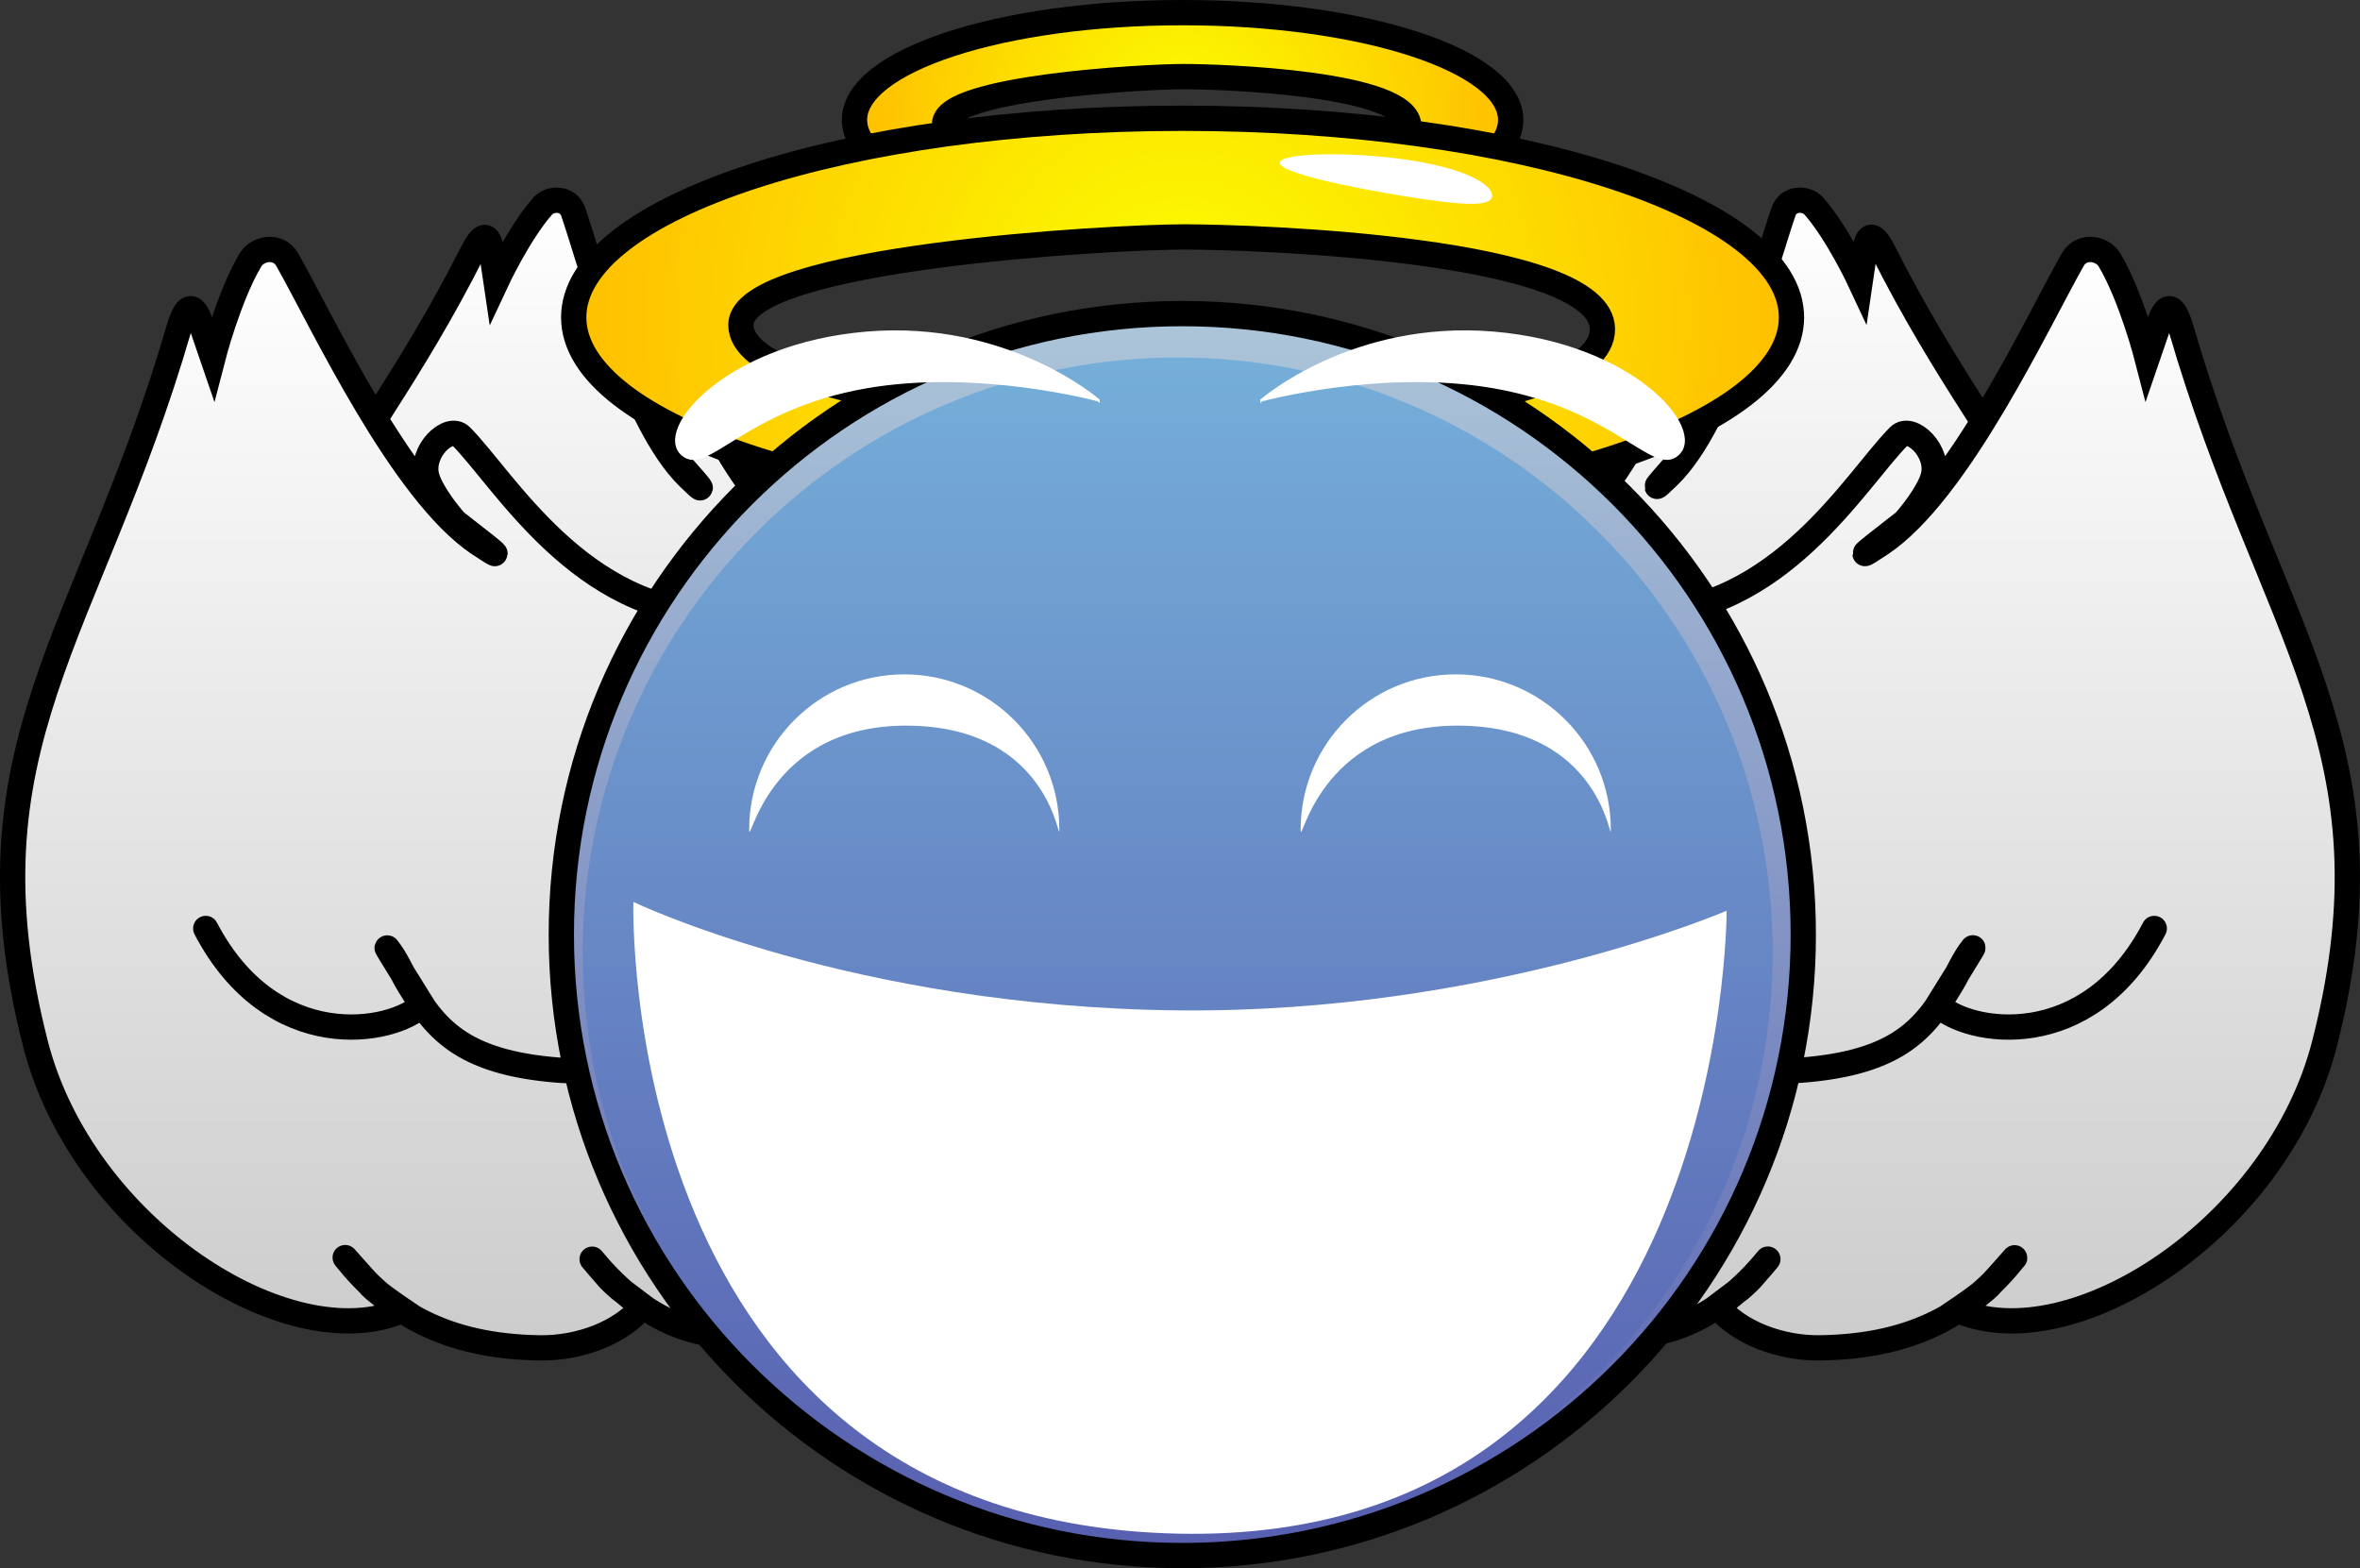 <svg version="1.1" xmlns="http://www.w3.org/2000/svg" xmlns:xlink="http://www.w3.org/1999/xlink" width="466.658" height="310.09" viewBox="0,0,466.658,310.09"><rect x="0" y="0" width="466.658" height="310.09" fill="#333333" stroke="none"/><defs><linearGradient x1="130.115" y1="64.543" x2="130.115" y2="257.768" gradientUnits="userSpaceOnUse" id="color-1"><stop offset="0" stop-color="#ffffff"/><stop offset="1" stop-color="#cccccc"/></linearGradient><linearGradient x1="349.277" y1="64.543" x2="349.277" y2="256.768" gradientUnits="userSpaceOnUse" id="color-2"><stop offset="0" stop-color="#ffffff"/><stop offset="1" stop-color="#cccccc"/></linearGradient><linearGradient x1="379.089" y1="74.285" x2="379.089" y2="291.475" gradientUnits="userSpaceOnUse" id="color-3"><stop offset="0" stop-color="#ffffff"/><stop offset="1" stop-color="#cccccc"/></linearGradient><linearGradient x1="100.912" y1="74.285" x2="100.912" y2="291.475" gradientUnits="userSpaceOnUse" id="color-4"><stop offset="0" stop-color="#ffffff"/><stop offset="1" stop-color="#cccccc"/></linearGradient><radialGradient cx="240.513" cy="48.67" r="64.877" gradientUnits="userSpaceOnUse" id="color-5"><stop offset="0" stop-color="#fbff00"/><stop offset="1" stop-color="#ffbf00"/></radialGradient><radialGradient cx="240.513" cy="87.709" r="120.399" gradientUnits="userSpaceOnUse" id="color-6"><stop offset="0" stop-color="#fbff00"/><stop offset="1" stop-color="#ffbf00"/></radialGradient><linearGradient x1="239.545" y1="86.385" x2="239.545" y2="331.968" gradientUnits="userSpaceOnUse" id="color-7"><stop offset="0" stop-color="#adc6d9"/><stop offset="1" stop-color="#5861b0"/></linearGradient><linearGradient x1="239.545" y1="95.644" x2="239.545" y2="330.939" gradientUnits="userSpaceOnUse" id="color-8"><stop offset="0" stop-color="#75aed9"/><stop offset="1" stop-color="#585fb0"/></linearGradient></defs><g transform="translate(-6.671,-24.955)"><g data-paper-data="{&quot;isPaintingLayer&quot;:true}" fill-rule="nonzero" stroke-linejoin="miter" stroke-miterlimit="10" stroke-dasharray="" stroke-dashoffset="0" style="mix-blend-mode: normal"><g stroke="#000000" stroke-width="5"><path d="M146.377,249.539c-4.302,3.674 -11.612,5.016 -18.175,3.694c-15.688,-3.16 -23.783,-10.661 -29.165,-20.707c-0.329,-0.613 2.032,3.436 3.339,5.439c0.912,1.397 4.471,4.899 4.471,4.899c-20.2,4.712 -50.068,-23.215 -52.167,-55.018c-3.37,-51.055 21.428,-65.46 45.403,-112.98c3.101,-6.147 3.658,-1.073 3.885,0.466c0.251,1.702 0.794,5.377 0.794,5.377c0,0 4.495,-9.635 9.197,-14.977c1.544,-1.753 5.078,-1.706 6.041,1.078c3.828,11.068 11.636,41.648 22.844,52.554c6.537,6.361 -2.946,-3.924 -3.292,-4.467c-0.542,-0.853 -3,-5.279 -3.261,-8.117c-0.405,-4.411 5.24,-8.031 6.872,-5.632c5.758,8.466 14.214,32.694 37.139,37.142c40.333,7.826 31.913,127.837 -18.085,119.016c-5.299,-0.432 -10.124,-2.649 -14.29,-6.268c-3.208,-2.787 -6.026,-6.405 -8.368,-10.68c-0.364,-0.665 1.205,2.137 2.068,3.559c0.527,0.869 1.56,2.124 1.56,2.124z" fill="url(#color-1)" stroke-linecap="butt"/><path d="M183.627,220.021c-23.307,-3.909 -25.382,-25.015 -27.724,-29.289c-0.079,-0.144 0.782,2.798 1.783,5.614c0.963,2.707 2.067,5.289 2.067,5.289c0,0 -6.351,10.166 -19.756,6.627c-16.316,-4.307 -19.279,-11.054 -22.191,-18.675c-0.813,-2.128 -1.25,-4.496 -2.425,-6.689c-0.329,-0.613 3.991,10.413 3.991,10.413c-5.783,3.841 -26.176,3.734 -33.205,-19.164" fill="none" stroke-linecap="round"/></g><g stroke="#000000" stroke-width="5"><path d="M336.273,245.1c0,0 1.028,-1.248 1.552,-2.113c0.858,-1.415 2.419,-4.202 2.057,-3.54c-2.33,4.253 -5.133,7.852 -8.324,10.624c-4.145,3.6 -8.945,5.805 -14.216,6.235c-49.739,8.775 -58.116,-110.615 -17.991,-118.4c22.806,-4.425 31.219,-28.528 36.947,-36.95c1.624,-2.387 7.24,1.215 6.837,5.602c-0.26,2.824 -2.705,7.227 -3.244,8.075c-0.344,0.541 -9.778,10.773 -3.275,4.444c11.15,-10.85 18.918,-41.272 22.726,-52.282c0.958,-2.77 4.474,-2.816 6.01,-1.072c4.678,5.314 9.15,14.899 9.15,14.899c0,0 0.54,-3.656 0.79,-5.35c0.226,-1.531 0.78,-6.578 3.865,-0.463c23.851,47.274 48.521,61.604 45.168,112.395c-2.088,31.639 -31.802,59.421 -51.897,54.734c0,0 3.541,-3.485 4.448,-4.874c1.301,-1.993 3.649,-6.021 3.322,-5.411c-5.355,9.994 -13.408,17.456 -29.014,20.6c-6.529,1.315 -13.801,-0.02 -18.081,-3.675z" fill="url(#color-2)" stroke-linecap="butt"/><path d="M392.998,173.581c-6.993,22.78 -27.281,22.886 -33.034,19.065c0,0 4.298,-10.97 3.971,-10.36c-1.169,2.181 -1.604,4.537 -2.413,6.654c-2.897,7.581 -5.845,14.293 -22.076,18.578c-13.336,3.521 -19.654,-6.593 -19.654,-6.593c0,0 1.098,-2.569 2.056,-5.262c0.996,-2.802 1.852,-5.729 1.774,-5.585c-2.33,4.253 -4.394,25.249 -27.581,29.138" fill="none" stroke-linecap="round"/></g><g stroke="#000000" stroke-width="5"><path d="M350.712,279.854c0,0 1.474,-1.236 2.276,-2.133c1.312,-1.468 3.746,-4.389 3.177,-3.694c-3.652,4.467 -7.715,8.068 -12.052,10.616c-5.633,3.309 -11.728,4.843 -17.989,4.198c-60.097,-0.568 -43.892,-142.058 4.742,-142.426c27.643,-0.209 42.734,-26.573 51.269,-35.177c2.42,-2.439 8.205,2.998 6.777,8.043c-0.919,3.247 -4.738,7.865 -5.554,8.74c-0.52,0.557 -13.786,10.472 -4.799,4.486c15.407,-10.264 31.12,-44.16 37.973,-56.211c1.724,-3.031 5.847,-2.32 7.264,0.055c4.315,7.235 7.458,19.422 7.458,19.422c0,0 1.428,-4.159 2.089,-6.086c0.598,-1.742 2.345,-7.526 4.622,0.3c17.605,60.497 43.343,82.634 28.358,141.321c-9.334,36.558 -50.146,62.585 -72.633,52.725c0,0 4.901,-3.305 6.265,-4.733c1.956,-2.048 5.58,-6.249 5.065,-5.606c-8.441,10.525 -19.487,17.5 -38.429,17.779c-7.925,0.117 -16.141,-3.029 -20.352,-8.237z" fill="url(#color-3)" stroke-linecap="butt"/><path d="M432.648,208.545c-13.142,25.126 -36.899,20.831 -42.796,15.108c0,0 7.417,-11.896 6.902,-11.254c-1.842,2.297 -2.865,4.958 -4.272,7.258c-5.04,8.238 -9.951,15.447 -29.872,16.925c-16.367,1.214 -21.555,-11.994 -21.555,-11.994c0,0 1.845,-2.766 3.552,-5.708c1.776,-3.06 3.415,-6.298 3.292,-6.148c-3.652,4.467 -10.64,28.58 -38.611,28.079" fill="none" stroke-linecap="round"/></g><g stroke="#000000" stroke-width="5"><path d="M133.759,283.235c-4.211,5.208 -12.427,8.354 -20.352,8.237c-18.942,-0.279 -29.988,-7.254 -38.429,-17.779c-0.515,-0.642 3.109,3.558 5.065,5.606c1.364,1.428 6.265,4.733 6.265,4.733c-22.487,9.86 -63.298,-16.167 -72.633,-52.725c-14.984,-58.687 10.754,-80.824 28.358,-141.321c2.277,-7.825 4.024,-2.042 4.622,-0.3c0.661,1.927 2.089,6.086 2.089,6.086c0,0 3.143,-12.187 7.458,-19.422c1.417,-2.375 5.54,-3.086 7.264,-0.055c6.853,12.051 22.565,45.947 37.973,56.211c8.987,5.987 -4.279,-3.928 -4.799,-4.486c-0.816,-0.875 -4.636,-5.494 -5.554,-8.74c-1.428,-5.045 4.358,-10.482 6.777,-8.043c8.535,8.604 23.626,34.968 51.269,35.177c48.634,0.368 64.839,141.858 4.742,142.426c-6.26,0.645 -12.356,-0.889 -17.989,-4.198c-4.338,-2.548 -8.401,-6.148 -12.052,-10.616c-0.568,-0.695 1.865,2.225 3.177,3.694c0.802,0.897 2.276,2.133 2.276,2.133z" fill="url(#color-4)" stroke-linecap="butt"/><path d="M170.713,240.811c-27.971,0.501 -34.959,-23.611 -38.611,-28.079c-0.123,-0.15 1.516,3.087 3.292,6.148c1.707,2.942 3.552,5.708 3.552,5.708c0,0 -5.188,13.207 -21.555,11.994c-19.921,-1.477 -24.832,-8.687 -29.872,-16.925c-1.407,-2.3 -2.429,-4.961 -4.272,-7.258c-0.515,-0.642 6.902,11.254 6.902,11.254c-5.898,5.723 -29.654,10.018 -42.796,-15.108" fill="none" stroke-linecap="round"/></g><path d="M175.636,48.67c0,-11.717 29.046,-21.215 64.877,-21.215c35.831,0 64.877,9.498 64.877,21.215c0,11.717 -29.046,21.215 -64.877,21.215c-35.831,0 -64.877,-9.498 -64.877,-21.215zM240.649,60.34c7.566,0 44.595,-1.34 44.595,-10.406c0,-8.598 -37.03,-9.834 -44.595,-9.834c-7.566,0 -47.201,2.175 -47.201,9.365c0,8.598 39.635,10.876 47.201,10.876z" fill="url(#color-5)" stroke="#000000" stroke-width="5" stroke-linecap="butt"/><g stroke-linecap="butt"><path d="M120.114,87.709c0,-21.744 53.905,-39.37 120.399,-39.37c66.495,0 120.399,17.627 120.399,39.37c0,21.744 -53.905,39.37 -120.399,39.37c-66.495,0 -120.399,-17.627 -120.399,-39.37zM240.766,109.366c14.04,0 82.761,-2.486 82.761,-19.312c0,-15.956 -68.72,-18.25 -82.761,-18.25c-14.04,0 -87.596,4.036 -87.596,17.379c0,15.956 73.556,20.183 87.596,20.183z" fill="url(#color-6)" stroke="#000000" stroke-width="5"/><path d="M301.7,63.824c-0.315,1.964 -5.232,1.866 -16.824,0.006c-11.591,-1.86 -25.467,-4.779 -25.152,-6.742c0.315,-1.964 14.702,-2.228 26.293,-0.368c11.591,1.86 15.998,5.141 15.682,7.105z" fill="#ffffff" stroke="none" stroke-width="0"/></g><g stroke-linecap="butt"><path d="M116.753,209.176c0,-67.816 54.976,-122.791 122.791,-122.791c67.816,0 122.791,54.976 122.791,122.791c0,67.816 -54.976,122.791 -122.791,122.791c-67.816,0 -122.791,-54.976 -122.791,-122.791z" fill="url(#color-7)" stroke="none" stroke-width="0"/><path d="M121.897,213.292c0,-64.975 52.672,-117.647 117.647,-117.647c64.975,0 117.647,52.672 117.647,117.647c0,64.975 -52.672,117.647 -117.647,117.647c-64.975,0 -117.647,-52.672 -117.647,-117.647z" fill="url(#color-8)" stroke="none" stroke-width="0"/><path d="M117.664,209.754c0,-67.816 54.976,-122.791 122.791,-122.791c67.816,0 122.791,54.976 122.791,122.791c0,67.816 -54.976,122.791 -122.791,122.791c-67.816,0 -122.791,-54.976 -122.791,-122.791z" fill="none" stroke="#000000" stroke-width="5"/></g><path d="M239.659,328.214c-111.27,-2.391 -107.749,-124.923 -107.749,-124.923c0,0 43.231,20.829 107.887,21.452c61.366,0.591 108.292,-19.705 108.292,-19.705c0,0 0.43,125.46 -108.43,123.176z" fill="#ffffff" stroke="#000000" stroke-width="0" stroke-linecap="butt"/><path d="M223.868,104.091c0,0 -23.751,-6.495 -46.032,-2.577c-24.096,4.237 -31.365,17.484 -36.196,13.333c-5.68,-4.88 8.673,-21.746 36.373,-24.077c27.942,-2.352 45.855,13.322 45.855,13.322z" fill="#ffffff" stroke="#ffffff" stroke-width="0.5" stroke-linecap="round"/><path d="M256.133,104.091c0,0 17.913,-15.673 45.855,-13.322c27.7,2.331 42.054,19.197 36.373,24.077c-4.832,4.151 -12.101,-9.096 -36.196,-13.333c-22.281,-3.918 -46.032,2.577 -46.032,2.577z" data-paper-data="{&quot;index&quot;:null}" fill="#ffffff" stroke="#ffffff" stroke-width="0.5" stroke-linecap="round"/><path d="M154.812,188.962c0,-16.935 13.729,-30.664 30.664,-30.664c16.935,0 30.664,13.729 30.664,30.664c0,4.169 -1.207,-20.669 -30.56,-20.523c-27.56,0.137 -30.768,24.704 -30.768,20.523z" fill="#ffffff" stroke="none" stroke-width="0" stroke-linecap="butt"/><path d="M263.86,188.962c0,-16.935 13.729,-30.664 30.664,-30.664c16.935,0 30.664,13.729 30.664,30.664c0,4.169 -1.207,-20.669 -30.56,-20.523c-27.56,0.137 -30.768,24.704 -30.768,20.523z" fill="#ffffff" stroke="none" stroke-width="0" stroke-linecap="butt"/></g></g></svg>